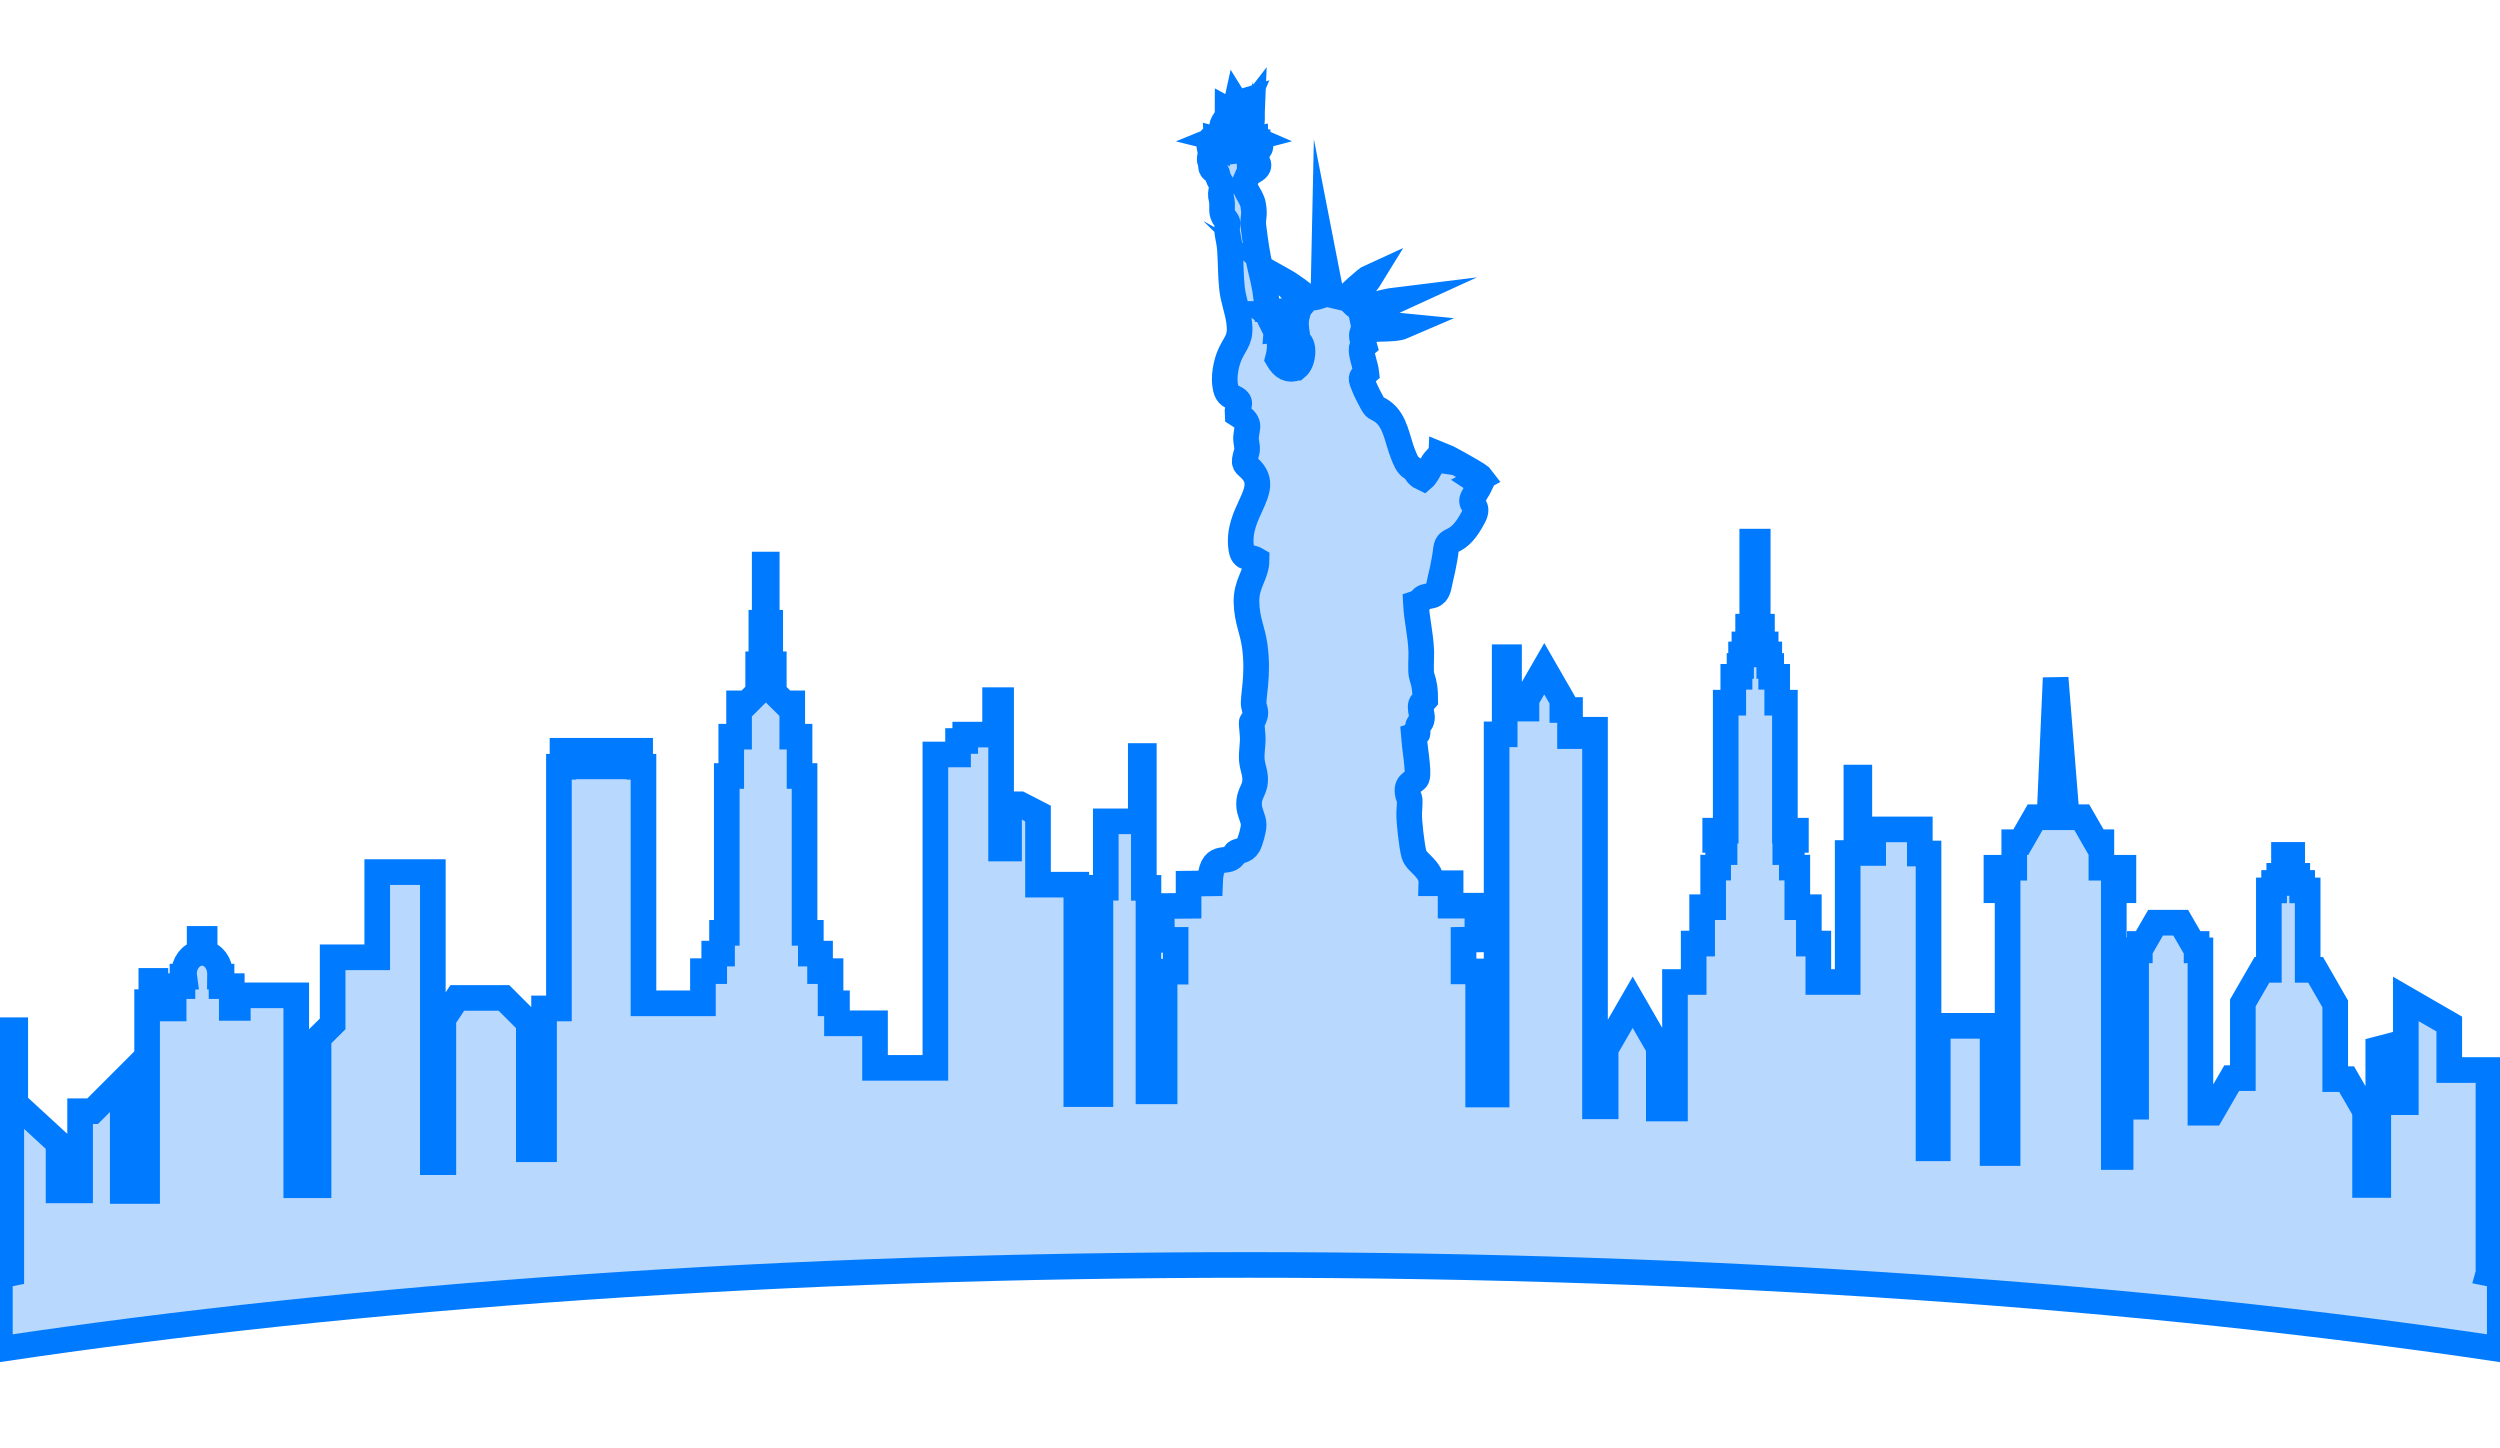 <?xml version="1.0" encoding="UTF-8"?>
<svg id="Layer_1" data-name="Layer 1" xmlns="http://www.w3.org/2000/svg" width="195.11" height="113.03" viewBox="0 0 195.11 113.03">
  <defs>
    <style>
      .cls-1 {
        fill: #b8d8fe;
        stroke: #007afe;
        stroke-miterlimit: 10;
        stroke-width: 2px;
      }

      .cls-2 {
        fill: none;
        stroke-width: 0px;
      }
    </style>
  </defs>
  <path class="cls-2" d="M98.15,12.62c0-.06-.03-.11-.09-.17l.02.32c.05-.05.08-.1.08-.15Z"/>
  <path class="cls-2" d="M94.96,12.91c.08.03.17.06.27.09v-.48c-.09-.02-.19-.04-.29-.07l.02.45Z"/>
  <path class="cls-2" d="M95.64,12.6l-.05.48c.05,0,.11.02.16.02,0-.17-.02-.34-.04-.49h-.06Z"/>
  <path class="cls-2" d="M95.61,12.16c-.26.04-.48.09-.64.16.24.06.48.11.72.14-.02-.11-.04-.21-.07-.3Z"/>
  <path class="cls-2" d="M95.28,12.54v.48c.08.02.17.04.27.05l.05-.48c-.11-.02-.21-.03-.32-.06Z"/>
  <path class="cls-2" d="M101.21,27.43c-.46-.04-.97-.01-1.56.06.27.54.29,1.22.08,2.04.4.7.88.92,1.44.69.27-.22.43-.59.48-1.12.03-.57-.12-.91-.43-1.01.03-.22.03-.44-.01-.66Z"/>
  <path class="cls-2" d="M94.78,12.42c-.09.06-.14.13-.14.2,0,.1.1.19.27.27l-.02-.45-.11-.03Z"/>
  <path class="cls-2" d="M99.65,27.28c.5-.05,1.01-.15,1.52-.3-.02-.28,0-.57.08-.86-.93-.1-1.69-.13-2.26-.09.49.36.71.78.67,1.25Z"/>
  <path class="cls-2" d="M97.42,12.56l.03.47c.12-.03.22-.05.31-.09l-.02-.45c-.1.03-.21.05-.32.07Z"/>
  <path class="cls-2" d="M97.8,12.93c.09-.04.17-.08.23-.12l-.02-.39c-.08.02-.15.04-.23.06l.02.45Z"/>
  <rect class="cls-2" x="45.89" y="60.59" width=".77" height=".75"/>
  <rect class="cls-2" x="44.55" y="60.59" width=".77" height=".75"/>
  <rect class="cls-2" x="48.57" y="60.59" width=".77" height=".75"/>
  <rect class="cls-2" x="47.23" y="60.59" width=".77" height=".75"/>
  <path class="cls-2" d="M97.37,12.57c-.11.02-.22.03-.32.05l.02.48c.12-.01.23-.03.33-.05l-.03-.47Z"/>
  <path class="cls-2" d="M97.21,12.16c-.05.1-.11.2-.15.31.26-.03.52-.08.78-.15-.16-.07-.37-.12-.62-.16Z"/>
  <path class="cls-2" d="M96.99,12.62c-.06.15-.11.32-.16.49.07,0,.13-.01.19-.02l-.02-.48h0Z"/>
  <path class="cls-2" d="M95.64,12.6l-.05.48c.05,0,.11.02.16.02,0-.17-.02-.34-.04-.49h-.06Z"/>
  <path class="cls-2" d="M97.42,12.56l.03.47c.12-.03.22-.05.31-.09l-.02-.45c-.1.03-.21.05-.32.07Z"/>
  <path class="cls-2" d="M95.28,12.54v.48c.08.02.17.04.27.05l.05-.48c-.11-.02-.21-.03-.32-.06Z"/>
  <path class="cls-2" d="M98.15,12.62c0-.06-.03-.11-.09-.17l.02.32c.05-.05.08-.1.08-.15Z"/>
  <path class="cls-2" d="M97.21,12.16c-.05.1-.11.2-.15.31.26-.03.52-.08.78-.15-.16-.07-.37-.12-.62-.16Z"/>
  <path class="cls-2" d="M97.8,12.93c.09-.04.17-.08.23-.12l-.02-.39c-.08.02-.15.04-.23.06l.02.45Z"/>
  <path class="cls-2" d="M94.78,12.42c-.09.06-.14.13-.14.2,0,.1.1.19.27.27l-.02-.45-.11-.03Z"/>
  <path class="cls-2" d="M94.96,12.91c.08.03.17.06.27.09v-.48c-.09-.02-.19-.04-.29-.07l.02.45Z"/>
  <path class="cls-2" d="M95.61,12.16c-.26.04-.48.09-.64.16.24.06.48.11.72.14-.02-.11-.04-.21-.07-.3Z"/>
  <path class="cls-2" d="M101.24,26.11c-.93-.1-1.69-.13-2.26-.09.49.36.71.78.67,1.25.5-.05,1.01-.15,1.52-.3-.02-.28,0-.57.08-.86Z"/>
  <rect class="cls-2" x="48.57" y="60.59" width=".77" height=".75"/>
  <path class="cls-2" d="M101.22,28.09c.03-.22.03-.44-.01-.66-.46-.04-.97-.01-1.56.06.27.54.29,1.22.08,2.04.4.7.88.92,1.44.69.27-.22.43-.59.48-1.12.03-.57-.12-.91-.43-1.01Z"/>
  <path class="cls-2" d="M96.99,12.62c-.06.15-.11.32-.16.49.07,0,.13-.01.19-.02l-.02-.48h0Z"/>
  <rect class="cls-2" x="47.23" y="60.59" width=".77" height=".75"/>
  <rect class="cls-2" x="44.55" y="60.59" width=".77" height=".75"/>
  <rect class="cls-2" x="45.89" y="60.59" width=".77" height=".75"/>
  <path class="cls-2" d="M97.37,12.57c-.11.02-.22.03-.32.05l.02.48c.12-.01.23-.03.33-.05l-.03-.47Z"/>
  <path class="cls-1" d="M194.21,99.35v-15.84h-3.06v-3.59l-3.39-1.96v8.06h-1.69v-4.27l-.46.12v10.61h-1.03v-5.77l-1.44-2.49h-.89v-5.87l-1.53-2.66h-.62v-6.2h-.43v-.58h-.38v-.56h-.4v-1.63h-.64v1.63h-.37v.56h-.4v.58h-.41v6.2h-.54l-1.49,2.58v5.87h-.87l-1.56,2.7h-.88v-12.67h-.3v-.5h-.28l-.96-1.66h-1.96l-.96,1.66h-.27v.5h-.29v12.2h-1.21v3.93h-.53v-20.82h.75v-1.76h-1.72v-1.99h-.41l-1.12-1.95h-1.17l-.87-10.87-.48,10.87h-1.12l-1.12,1.95h-.51v1.99h-1.39v1.76h.87v20.51h-1.17v-9.93h-4.28v9.56h-.72v-23.01h-.68v-1.88h-3.64v1.84h-1.08v-5.89h-.23v5.89h-.68v10.07h-2.29v-3h-.74v-2.84h-.9v-3.09h-.43v-1.21h-.51v-.95h.83v-.72h-.86v-9.99h-.6v-2.02h-.47v-.85h-.15v-.9h-.28v-.78h-.29v-1.38h-.33v-6.64h-.43v6.64h-.32v1.38h-.29v.78h-.26v.9h-.12v.85h-.49v2.02h-.59v9.99h-.82v.72h.73v.95h-.5v1.21h-.39v3.09h-.86v2.84h-.66v3h-1.46v9.87h-1.26v-4.75l-2.04-3.54-2.11,3.66v4.46h-.83v-29.39h-1.4v.5h-.55v-2.04h-.6v-.77l-1.41-2.45-1.39,2.41v.7h-1.36v-4.01h-.34v6.02h-.63v28.11h-1.44v-9.61h-1.14v-2.47s1.08-.02,1.08-.02v-2.64s-2.09,0-2.09,0v-1.75s-1.5,0-1.5,0c.04-1.13-1.18-1.57-1.36-2.26-.17-.63-.41-2.65-.37-3.3.11-1.58-.04-.79-.13-1.55-.09-.79.59-.78.73-1.11.18-.41-.21-2.69-.25-3.3.5-.17.22-.15.32-.69.07-.38.28-.21.32-.63.03-.3-.1-.59-.1-.88,0-.42.16-.36.36-.6,0-.73-.05-1.2-.27-1.84-.12-.35-.02-1.45-.04-1.94-.05-1.35-.36-2.5-.42-3.74.39-.13.3-.23.53-.41.21-.16.44-.12.73-.21.5-.15.51-.68.64-1.24.13-.52.24-1.04.33-1.56.05-.28.09-.55.12-.82.14-1.05.9-.09,2.17-2.56.42-.82-.27-.87-.12-1.33.1-.3.51-.86.66-1.19l-.38-.25.42-.23c-.06-.08-.03-.04-.11-.11-.34-.29-2.82-1.64-3.01-1.71l-.02.47c-.22-.03-.17-.06-.38-.14-.36.39-.55.95-.87,1.37-.09.11-.07.09-.14.15-.67-.31-.42-.53-.9-.81-.35-.21-.5-.64-.66-1.03-.47-1.14-.58-2.63-1.63-3.37-.56-.39-.51-.12-.87-.81-.2-.37-.39-.74-.55-1.13-.28-.69-.3-.68.17-1.09-.06-.54-.34-1.16-.37-1.74-.01-.28.04-.2.22-.36-.09-.35-.29-.68-.15-1.08.81-.4,2.38-.09,3.21-.45l-3.16-.31-.1-.48,2.73-1.25c-.58.07-1.34.28-1.96.41-.95.21-.89.46-1.56-.22.31-.66,1.11-1.39,1.5-2.03-.36.16-1.74,1.44-1.98,1.71l-1.12-.26-.55-2.82-.06,2.83c-1.6.52-1,.04-3.38-1.29l1.88,1.85-.45.53c-.26.18-2.19.21-2.44.16-.06-1.39-.22-2.1-.52-3.33-.26-1.05-.41-2.18-.55-3.29-.08-.68.14-.74-.02-1.67-.14-.81-.94-1.29-.55-2.01.17-.32.09-.4.4-.54,1.03-.47.35-.82.32-1.19-.05-.6.49-.43.39-1.01,0-.01-.01-.03-.02-.05-.15-.35-.08-.49-1.05-.64.56-.94.38-1.03.43-2.2l-.37.48c0-.58-.23-.55-.03-1.02-.52.15-.26.24-.61.54-.19-.15-.07-.1-.21-.32l-.17.78c-.23.03-.33-.16-.52-.26,0,.79-.07.52-.34,1.02-.22.42-.04.6.08.95-1.54.2-1.19.59-1.07,1.43-.04.29-.14.55,0,.72.11.14-.13.46.29.68.31.16.18.13.3.5.07.2.18.34.26.49.18.36-.18.49,0,1.21.13.52-.08.91.18,1.37.1.17.28.31.29.48.02.2-.08.4-.02.73.07.49.17.8.21,1.36.07.99.05,2.03.16,3.01.1.92.43,1.7.55,2.59.18,1.34-.21,1.53-.67,2.48-.34.71-.58,1.89-.37,2.75.15.59.41.56.81.81.52.33.05.61.1,1.19,1.31.81.56,1.09.69,2.13.05.39.13.52.01.92-.27.95-.11.78.39,1.31,1.54,1.67-1.24,3.3-.78,6.18.14.85.63.51,1.19.84-.01,1.19-.83,1.81-.79,3.31.04,1.44.46,2.11.64,3.37.33,2.31-.16,4.05-.07,4.65.05.31.19.49.09.83-.28.91-.32-.13-.18,1.54.05.64-.12,1.33-.06,1.95.06.61.35,1.12.23,1.82-.11.58-.47.87-.45,1.62.01.64.37,1.08.36,1.61,0,.35-.27,1.31-.43,1.58-.12.21-.32.34-.59.42-.45.13-.31.08-.55.4-.54.73-1.76-.43-1.84,2.14l-1.67.02v1.73s-2.1.02-2.1.02l.02,2.64h1.07v2.48h-.86v9.34h-1.26v-15.88h-.36v-10.29h-.24v5.1h-2.73v5.18h-.42v16.11h-1.88v-16.35h-2.99v-5.55l-1.4-.72h-.86v3.45h-.62v-11.58h-.47v2.69h-2.33v.5h-.56v1.05h-1.77v24.46h-4.71v-3.48h-2.97v-1.56h-.5v-2.51h-.82v-1.37h-.72v-1.62h-.49v-12.24h-.39v-3.07h-.57v-2.6h-.57l-.87-.86v-2.19h-.28v-3.24h-.27v-4.54h-.16v4.54h-.26v3.24h-.25v2.17l-.88.88h-.61v2.6h-.61v3.07h-.35v12.24h-.37v1.62h-.61v1.37h-.88v2.51h-4.64v-18.46h-.33v-.75h.07v-.5h-6.06v.5h.07v.75h-.35v18.86h-1.16v10.99h-1.19v-9.87l-1.94-1.94h-3.64l-1.09,1.64v11.18h-.82v-22.64h-4.34v6.65h-3.48v5.2l-1.1,1.09v11.5h-1.74v-14.82h-4.56v.98h-.47v-1.7h-.8v-.74h-.13c0-.08.01-.15.01-.23,0-.82-.52-1.49-1.2-1.61v-1.11h-.39v1.11c-.69.11-1.22.79-1.22,1.61,0,.08,0,.16.01.23h-.13v.74h-.69v1.74h-1.42v-2.15h-.32v1.66h-.33v14.74h-1.9v-8.58l-2.35,2.35h-.98v6.18h-1.68v-3.68l-3.38-3.11v-5.71h-.31v18.98c-.3.06-.59.12-.89.18v5.73c27.71-4.14,61.32-6.57,97.55-6.57s69.84,2.43,97.55,6.57v-5.73c-.3-.06-.59-.12-.89-.18ZM94.64,11.1c0-.07.05-.14.14-.2l.11.03.02.45c-.17-.08-.27-.17-.27-.27ZM95.61,10.64c.03.09.05.2.07.3-.24-.03-.48-.08-.72-.14.17-.07.39-.12.64-.16ZM95.23,11.48c-.1-.03-.19-.06-.27-.09l-.02-.45c.1.03.19.05.29.07v.48ZM95.27,11.49v-.48c.11.02.22.04.32.06l-.05.48c-.1-.02-.19-.03-.27-.05ZM95.59,11.55l.05-.48h.06c.02.16.04.32.04.5-.06,0-.11-.01-.16-.02ZM97.44,11.51l-.03-.47c.11-.02.21-.04.32-.07l.02.45c-.09.03-.2.06-.31.09ZM98.15,11.1c0,.05-.03.1-.08.15l-.02-.32c.06.05.09.11.09.17ZM98.03,11.29c-.06.04-.13.08-.23.12l-.02-.45c.08-.02.15-.04.23-.06l.02.39ZM97.21,10.64c.25.04.46.09.62.16-.26.07-.52.12-.78.15.05-.11.1-.21.15-.31ZM96.83,11.59c.05-.18.1-.34.16-.49h0s.02.48.02.48c-.06,0-.13.01-.19.02ZM97.05,11.09c.11-.01.22-.03.32-.05l.03.47c-.1.02-.21.04-.33.05l-.02-.48ZM45.32,59.81h-.77v-.75h.77v.75ZM46.66,59.81h-.77v-.75h.77v.75ZM48,59.81h-.77v-.75h.77v.75ZM49.34,59.81h-.77v-.75h.77v.75ZM98.97,24.5c.57-.04,1.33-.01,2.26.09-.08.29-.1.58-.08.86-.51.15-1.02.25-1.52.3.04-.47-.18-.89-.67-1.25ZM101.17,28.7c-.56.24-1.04,0-1.44-.69.22-.82.19-1.5-.08-2.04.58-.08,1.1-.1,1.56-.06.04.22.04.44.01.66.31.1.46.43.43,1.01-.05.53-.21.9-.48,1.12Z"/>
</svg>